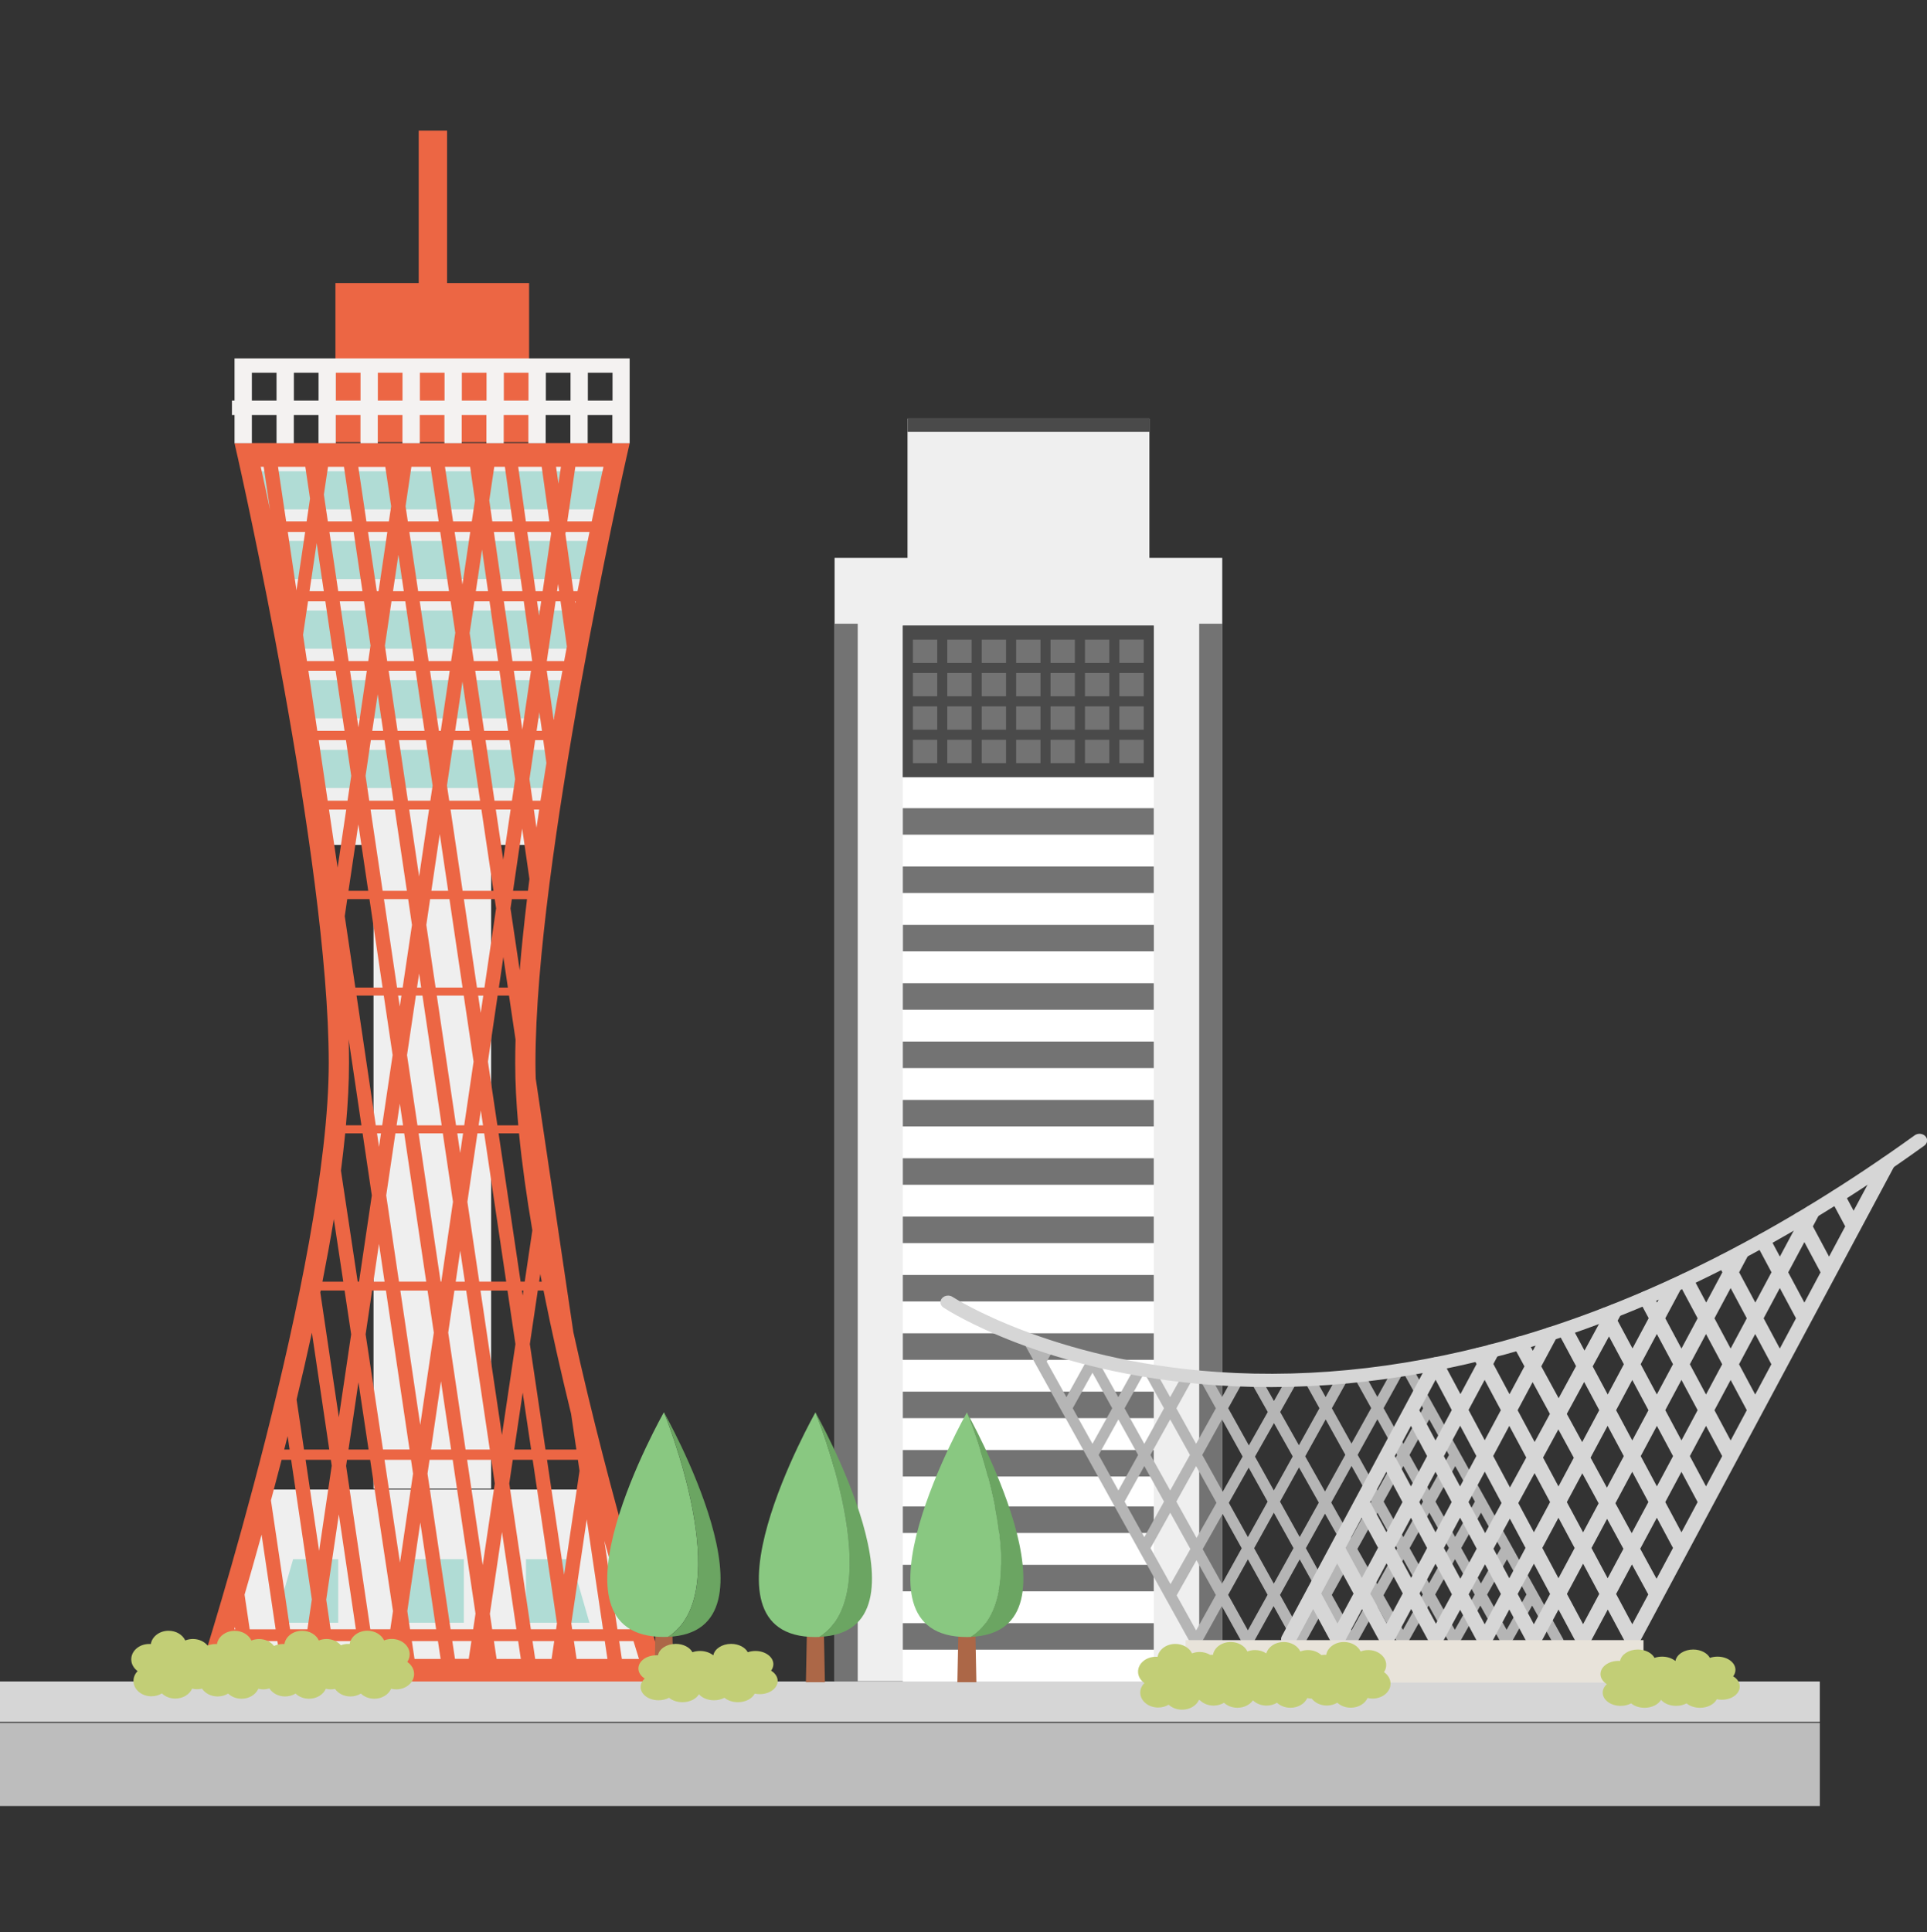 <svg width="400" height="401" viewBox="0 0 400 401" fill="none" xmlns="http://www.w3.org/2000/svg">
<rect x="0" y="0" width="400" height="401" fill="#333333" stroke="none"/>
<g clip-path="url(#clip0_1717_34216)">
<path d="M101.949 175.148H77.539V308.948H101.949V175.148Z" fill="#EFEFEF"/>
<path d="M124.821 309.133H54.571L43.75 346.601H135.642L124.821 309.133Z" fill="#EFEFEF"/>
<path d="M57.031 336.774L60.846 323.586H70.207V336.774H57.031Z" fill="#B0DCD5"/>
<path d="M122.356 336.774L118.553 323.586H109.18V336.774H122.356Z" fill="#B0DCD5"/>
<path d="M96.282 323.586H83.106V336.774H96.282V323.586Z" fill="#B0DCD5"/>
<path d="M51.465 94.289C51.465 94.289 66.466 168.366 66.466 175.348H113.048C113.048 175.348 125.659 97.08 128.05 94.289H51.465Z" fill="#EFEFEF"/>
<path d="M126.849 97.805H52.148C52.549 99.783 53.09 102.491 53.738 105.717H125.13C125.778 102.491 126.366 99.783 126.849 97.805Z" fill="#B0DCD5"/>
<path d="M123.794 112.258H54.98C55.475 114.754 55.993 117.403 56.535 120.171H122.31C122.816 117.403 123.299 114.754 123.782 112.258H123.794Z" fill="#B0DCD5"/>
<path d="M121.224 126.711H57.91C58.416 129.313 58.935 131.963 59.441 134.624H119.835C120.294 131.974 120.765 129.325 121.224 126.711Z" fill="#B0DCD5"/>
<path d="M118.672 141.164H60.656C61.163 143.849 61.669 146.51 62.152 149.077H117.329C117.765 146.51 118.213 143.861 118.672 141.164Z" fill="#B0DCD5"/>
<path d="M116.224 155.625H63.355C63.873 158.475 64.344 161.136 64.756 163.538H114.905C115.294 161.147 115.742 158.486 116.224 155.625Z" fill="#B0DCD5"/>
<path d="M137.607 345.885C137.443 345.355 126.751 311.691 119.015 276.46L111.208 223.861C111.173 222.742 111.149 221.647 111.149 220.576C111.149 178.456 129.824 95.878 130.013 95.042L130.719 91.945H48.671L49.377 95.042C49.566 95.866 68.241 178.456 68.241 220.576C68.241 262.695 42.053 345.049 41.782 345.873L40.723 349.206H138.679L137.619 345.873L137.607 345.885ZM119.639 300.834H113.233L109.983 278.944L111.632 267.829H112.821C114.54 276.448 116.518 285.126 118.544 293.416L119.639 300.822V300.834ZM66.498 268.217C66.522 268.088 66.545 267.958 66.569 267.829H71.526L72.892 276.919L70.337 294.146L66.486 268.217H66.498ZM68.853 304.225L66.239 321.876L63.437 302.965H68.677L68.865 304.225H68.853ZM108.924 265.98H108.064L103.495 235.212H107.734C108.358 241.57 109.312 248.365 110.501 255.335L108.924 265.98ZM112.15 264.402C112.256 264.932 112.362 265.462 112.456 265.992H111.914L112.15 264.402ZM108.653 267.84L108.5 268.877L108.347 267.84H108.653ZM91.461 265.98L86.892 235.212H91.92L94.028 249.424L91.603 265.98H91.461ZM72.374 215.701L75.023 233.54H71.809C72.221 228.948 72.445 224.591 72.445 220.564C72.445 218.986 72.421 217.361 72.374 215.689V215.701ZM74.011 206.622H79.663L81.499 218.962L79.333 233.54H78.002L74.011 206.61V206.622ZM97.796 153.599L99.657 166.175H93.251L92.78 163.031L94.181 153.599H97.784H97.796ZM94.476 151.68L95.995 141.447L97.513 151.68H94.476ZM99.786 210.214L99.256 206.634H100.316L99.786 210.214ZM100.269 233.552H99.35L99.81 230.455L100.269 233.552ZM99.009 204.962L96.289 186.605H102.695L102.977 188.512L100.563 204.95H99.009V204.962ZM94.664 233.552L90.672 206.622H96.265L98.302 220.328L96.36 233.54H94.664V233.552ZM96.124 235.212L95.524 239.298L94.923 235.212H96.124ZM82.995 229.042L83.666 233.552H82.324L82.995 229.042ZM82.653 206.622H83.325L82.983 208.895L82.642 206.622H82.653ZM83.584 204.962H82.418L79.698 186.605H84.726L85.515 191.962L83.584 204.962ZM93.298 186.605L96.018 204.962H90.425L88.494 191.962L89.283 186.605H93.286H93.298ZM89.542 184.874L91.285 173.099L93.027 184.874H89.53H89.542ZM86.999 181.895L84.938 168H89.059L86.999 181.895ZM87.434 204.962H86.563L86.999 202.042L87.434 204.962ZM86.327 206.622H87.693L91.685 233.552H86.657L84.49 218.974L86.327 206.634V206.622ZM104.461 178.397L102.918 168H105.992L104.461 178.397ZM105.415 204.962H103.554L104.484 198.639L105.426 204.962H105.415ZM103.307 206.622H105.662L107.016 215.771C106.969 217.42 106.945 219.021 106.945 220.576C106.945 224.603 107.169 228.959 107.581 233.552H103.248L101.282 220.328L103.295 206.622H103.307ZM105.968 188.524L106.251 186.616H109.395C108.794 191.656 108.276 196.602 107.876 201.359L105.968 188.524ZM102.647 166.175L100.787 153.599H105.756L106.922 161.689L106.262 166.175H102.659H102.647ZM102.435 184.874H96.03L93.522 168H99.927L102.435 184.874ZM91.485 151.68H91.108L89.259 139.198H93.345L91.496 151.68H91.485ZM89.801 163.031L89.33 166.175H84.667L82.806 153.599H88.4L89.801 163.031ZM84.455 184.874H79.427L76.919 168H81.947L84.455 184.874ZM79.086 235.212L78.674 238.026L78.261 235.212H79.097H79.086ZM78.674 258.173L79.828 265.992H77.508L78.662 258.173H78.674ZM80.169 248.094L82.076 235.212H83.902L88.47 265.98H82.818L80.169 248.094ZM95.535 259.551L96.489 265.992H94.593L95.535 259.551ZM97.019 249.424L99.103 235.212H100.504L105.073 265.98H99.48L97.019 249.424ZM109.595 184.874H106.498L108.394 171.957L109.901 182.436C109.795 183.249 109.689 184.073 109.595 184.874ZM106.663 139.198H110.219L108.429 151.421L106.663 139.198ZM106.38 137.197L104.59 124.798H108.723L110.466 137.197H106.38ZM105.473 151.68H100.493L98.644 139.198H103.672L105.473 151.68ZM98.35 137.197L97.49 131.38L98.467 124.798H101.611L103.401 137.197H98.361H98.35ZM95.995 121.312L94.37 110.397H97.608L95.995 121.312ZM94.499 131.38L93.64 137.197H88.965L87.128 124.798H93.534L94.511 131.38H94.499ZM88.117 151.68H82.524L80.675 139.198H86.268L88.117 151.68ZM81.676 166.175H76.648L75.883 161.018L76.978 153.599H79.804L81.664 166.175H81.676ZM77.272 151.68L78.403 144.073L79.533 151.68H77.272ZM78.579 122.702H78.214L76.389 110.397H80.404L78.579 122.702ZM76.907 134.006L76.436 137.197H72.362L70.525 124.798H75.553L76.919 134.006H76.907ZM76.142 139.198L74.399 150.95L72.656 139.198H76.142ZM76.436 184.874H72.339L74.387 171.085L76.436 184.874ZM76.695 186.605L79.415 204.962H73.763L71.561 190.137L72.079 186.605H76.683H76.695ZM70.078 180.069L68.288 168.012H71.868L70.078 180.069ZM71.656 235.212H75.27L77.178 248.094L74.529 265.98H74.246L70.772 242.948C71.114 240.31 71.408 237.732 71.656 235.212ZM74.411 286.916L76.507 300.834H72.339L74.399 286.916H74.411ZM75.895 276.919L77.237 267.829H80.11L85.008 300.822H79.498L75.895 276.907V276.919ZM83.101 267.84H88.753L90.048 276.577L87.234 295.724L83.101 267.84ZM91.544 286.692L93.64 300.834H89.459L91.532 286.692H91.544ZM93.039 276.566L94.323 267.84H96.772L101.67 300.834H96.642L93.039 276.566ZM101.976 302.965L102.706 307.887L100.198 324.82L96.96 302.965H101.988H101.976ZM99.751 267.84H105.344L106.992 278.956L104.19 297.82L99.739 267.84H99.751ZM108.5 289.024L110.254 300.834H106.745L108.5 289.024ZM111.361 171.792L110.819 168H111.926C111.738 169.26 111.549 170.532 111.361 171.792ZM112.197 166.175H110.548L109.901 161.689L111.09 153.599H112.762L113.422 158.345C112.998 160.935 112.586 163.549 112.185 166.163L112.197 166.175ZM111.95 147.771L112.503 151.68H111.385L111.961 147.771H111.95ZM111.479 124.798H112.338L111.903 127.788L111.479 124.798ZM114.929 149.419L113.492 139.198H116.742C116.13 142.519 115.529 145.946 114.929 149.419ZM119.392 125.174L119.344 124.798H119.474C119.45 124.915 119.427 125.045 119.403 125.174H119.392ZM119.427 96.879H125.267C124.714 99.387 123.866 103.285 122.83 108.207H117.767L119.427 96.879ZM117.437 110.397H122.371C121.605 114.059 120.769 118.192 119.874 122.702H119.038L117.366 110.809L117.425 110.397H117.437ZM116.436 96.879L115.918 100.4L115.423 96.879H116.436ZM116.059 122.702H115.624L115.847 121.194L116.059 122.702ZM116.354 124.798L117.672 134.182C117.484 135.171 117.296 136.184 117.107 137.197H113.504L115.329 124.798H116.365H116.354ZM114.387 110.797L112.644 122.702H111.184L109.453 110.397H114.328L114.387 110.797ZM112.444 96.879L114.034 108.207H109.159L107.569 96.879H112.444ZM108.429 122.702H104.284L102.518 110.397H106.71L108.441 122.702H108.429ZM102.6 96.879H104.802L106.392 108.207H102.188L101.564 103.838L102.6 96.867V96.879ZM100.057 114.059L101.305 122.702H98.773L100.057 114.059ZM97.584 96.879L98.585 103.838L97.937 108.207H94.052L92.368 96.879H97.584ZM93.204 122.702H86.798L84.973 110.397H91.379L93.204 122.702ZM85.409 96.879H89.377L91.061 108.207H84.655L84.184 105.063L85.397 96.867L85.409 96.879ZM82.701 115.142L83.819 122.702H81.582L82.701 115.142ZM84.125 124.798L85.962 137.197H80.369L79.898 134.006L81.264 124.798H84.125ZM79.981 96.879L81.193 105.074L80.722 108.218H76.059L74.376 96.891H79.969L79.981 96.879ZM75.235 122.702H70.207L68.382 110.397H73.41L75.235 122.702ZM68.076 96.879H71.397L73.08 108.207H68.052L67.228 102.637L68.088 96.879H68.076ZM67.216 122.702H64.249L65.733 112.705L67.216 122.702ZM54.134 96.879H54.735L56.054 105.804C55.253 102.013 54.582 98.963 54.123 96.879H54.134ZM57.726 96.879H63.378L64.355 103.473L63.649 108.207H59.398L57.714 96.879H57.726ZM59.739 110.397H63.343L61.541 122.525L59.739 110.397ZM62.907 131.757L63.943 124.798H67.534L69.371 137.197H63.719L62.907 131.768V131.757ZM64.014 139.198H69.666L71.514 151.68H65.862L64.014 139.198ZM68.017 166.175L66.157 153.599H71.809L72.904 161.018L72.138 166.175H68.017ZM69.289 252.969L71.255 265.992H66.934C67.793 261.611 68.594 257.255 69.301 252.969H69.289ZM64.744 276.577L68.347 300.834H63.107L61.564 290.46C62.66 285.903 63.731 281.252 64.744 276.577ZM59.704 298.055L60.116 300.834H58.998C59.233 299.916 59.468 298.985 59.704 298.055ZM48.777 337.666L48.847 338.137H48.636C48.683 337.984 48.73 337.831 48.777 337.666ZM46.763 344.284C47.081 343.259 47.458 342.011 47.894 340.586H49.201L49.754 344.284H46.763ZM50.767 330.943C51.85 327.245 53.039 323.053 54.299 318.497L57.219 338.149H51.838L50.767 330.954V330.943ZM52.757 344.284L52.203 340.586H57.584L58.138 344.284H52.757ZM62.907 344.284H61.129L60.575 340.586H63.448L62.895 344.284H62.907ZM63.813 338.137H60.21L56.242 311.384C56.972 308.664 57.714 305.85 58.456 302.965H60.434L64.732 331.944L63.813 338.137ZM65.898 344.284L66.239 342.023L66.581 344.284H65.909H65.898ZM67.723 331.944L70.337 314.293L73.869 338.137H68.629L67.711 331.944H67.723ZM69.56 344.284L69.006 340.586H74.246L74.799 344.284H69.56ZM80.098 344.284H77.779L77.225 340.586H80.64L80.098 344.284ZM81.005 338.137H76.872L71.844 304.225L72.032 302.965H76.837L81.57 334.357L81.017 338.125L81.005 338.137ZM79.816 302.965H85.315L85.739 305.838L83.03 324.313L79.816 302.965ZM84.549 334.357L87.246 315.965L90.531 338.137H85.115L84.549 334.357ZM86.045 344.284L85.491 340.586H90.908L91.461 344.284H86.056H86.045ZM88.741 305.838L89.165 302.965H93.969L98.703 334.887L98.22 338.137H93.534L88.741 305.838ZM93.887 340.575H97.855L97.302 344.272H94.44L93.887 340.575ZM101.694 334.887L104.202 317.955L107.193 338.137H102.165L101.682 334.887H101.694ZM103.083 344.284L102.53 340.586H107.558L108.111 344.284H103.083ZM114.505 344.284H111.09L110.537 340.586H115.047L114.493 344.284H114.505ZM115.423 338.137H110.195L105.709 307.887L106.439 302.965H110.572L115.612 336.901L115.435 338.125L115.423 338.137ZM113.551 302.965H119.957L120.298 305.25L117.095 326.833L113.551 302.965ZM118.591 336.913L121.794 315.329L125.173 338.137H118.767L118.591 336.913ZM119.686 344.284L119.132 340.586H125.538L126.091 344.284H119.686ZM125.444 319.768C127.481 327.081 129.33 333.38 130.754 338.137H128.164L125.444 319.768ZM129.082 344.284L128.529 340.586H131.496C131.932 342.023 132.32 343.259 132.638 344.284H129.082Z" fill="#EC6644"/>
<path d="M109.829 58.742H69.629V91.759H109.829V58.742Z" fill="#EC6644"/>
<path d="M92.802 27.102H86.914V60.107H92.802V27.102Z" fill="#EC6644"/>
<path d="M48.686 74.367V83.14H48.145V86.13H48.686V91.971H52.278V86.13H57.4V91.971H60.991V86.13H66.113V91.971H69.705V86.13H74.827V91.971H78.418V86.13H83.54V91.971H87.132V86.13H92.254V91.971H95.845V86.13H100.967V91.971H104.559V86.13H109.681V91.971H113.272V86.13H118.394V91.971H121.986V86.13H127.108V91.971H130.699V74.379H48.686V74.367ZM52.278 83.14V77.358H57.4V83.14H52.278ZM61.003 83.14V77.358H66.125V83.14H61.003ZM69.716 83.14V77.358H74.838V83.14H69.716ZM78.43 83.14V77.358H83.552V83.14H78.43ZM87.155 83.14V77.358H92.277V83.14H87.155ZM95.869 83.14V77.358H100.991V83.14H95.869ZM104.582 83.14V77.358H109.704V83.14H104.582ZM113.307 83.14V77.358H118.43V83.14H113.307ZM127.143 83.14H122.021V77.358H127.143V83.14Z" fill="#F4F2F1"/>
<path d="M253.713 115.773H173.242V348.919H253.713V115.773Z" fill="#EFEFEF"/>
<path d="M239.495 129.836H187.402V161.287H239.495V129.836Z" fill="#737373"/>
<path d="M239.495 161.477H187.402V349.229H239.495V161.477Z" fill="white"/>
<path d="M239.495 167.727H187.402V173.225H239.495V167.727Z" fill="#737373"/>
<path d="M239.495 179.836H187.402V185.335H239.495V179.836Z" fill="#737373"/>
<path d="M239.513 191.949H187.42V197.448H239.513V191.949Z" fill="#737373"/>
<path d="M239.495 204.055H187.402V209.554H239.495V204.055Z" fill="#737373"/>
<path d="M239.495 216.164H187.402V221.663H239.495V216.164Z" fill="#737373"/>
<path d="M239.495 228.273H187.402V233.772H239.495V228.273Z" fill="#737373"/>
<path d="M239.495 240.383H187.402V245.882H239.495V240.383Z" fill="#737373"/>
<path d="M239.495 252.492H187.402V257.991H239.495V252.492Z" fill="#737373"/>
<path d="M239.495 264.602H187.402V270.1H239.495V264.602Z" fill="#737373"/>
<path d="M239.495 276.711H187.402V282.21H239.495V276.711Z" fill="#737373"/>
<path d="M239.495 288.82H187.402V294.319H239.495V288.82Z" fill="#737373"/>
<path d="M239.495 300.93H187.402V306.429H239.495V300.93Z" fill="#737373"/>
<path d="M239.495 312.648H187.402V318.147H239.495V312.648Z" fill="#737373"/>
<path d="M239.495 324.758H187.402V330.257H239.495V324.758Z" fill="#737373"/>
<path d="M239.495 336.867H187.402V342.366H239.495V336.867Z" fill="#737373"/>
<path d="M253.742 129.445H248.926V348.967H253.742V129.445Z" fill="#737373"/>
<path d="M178.042 129.449H173.226V348.971H178.042V129.449Z" fill="#737373"/>
<path d="M238.588 86.867H188.379V116.093H238.588V86.867Z" fill="#EFEFEF"/>
<path d="M187.402 129.836V161.287H239.495V129.836H187.402ZM225.212 144.508V139.668H230.263V144.508H225.212ZM230.263 146.604V151.443H225.212V146.604H230.263ZM201.685 146.604V151.443H196.634V146.604H201.685ZM196.634 144.508V139.668H201.685V144.508H196.634ZM208.833 146.604V151.443H203.781V146.604H208.833ZM203.781 144.508V139.668H208.833V144.508H203.781ZM208.833 153.539V158.379H203.781V153.539H208.833ZM215.98 146.604V151.443H210.929V146.604H215.98ZM210.929 144.508V139.668H215.98V144.508H210.929ZM215.98 153.539V158.379H210.929V153.539H215.98ZM223.116 146.604V151.443H218.064V146.604H223.116ZM218.064 144.508V139.668H223.116V144.508H218.064ZM223.116 153.539V158.379H218.064V153.539H223.116ZM223.116 137.584H218.064V132.744H223.116V137.584ZM215.98 137.584H210.929V132.744H215.98V137.584ZM208.833 137.584H203.781V132.744H208.833V137.584ZM201.685 137.584H196.634V132.744H201.685V137.584ZM189.498 137.584V132.744H194.55V137.584H189.498ZM194.55 139.668V144.508H189.498V139.668H194.55ZM189.498 146.604H194.55V151.443H189.498V146.604ZM196.634 153.539H201.685V158.379H196.634V153.539ZM225.212 158.379V153.539H230.263V158.379H225.212ZM230.263 137.584H225.212V132.744H230.263V137.584ZM189.498 153.539H194.55V158.379H189.498V153.539ZM232.359 158.379V153.539H237.411V158.379H232.359ZM237.411 151.443H232.359V146.604H237.411V144.508H232.359V139.668H237.411V137.572H232.359V132.733H237.411V151.431V151.443Z" fill="#4A4A4A"/>
<path d="M238.588 86.867H188.379V89.623H238.588V86.867Z" fill="#4A4A4A"/>
<path d="M377.748 348.969H-0.006V357.353H377.748V348.969Z" fill="#D6D6D6"/>
<path d="M377.754 357.57H0V374.821H377.754V357.57Z" fill="#BDBDBD"/>
<path d="M135.84 349.123H139.784L138.996 309.523H136.629L135.84 349.123Z" fill="#AC6747"/>
<path d="M137.809 293.098C137.809 293.098 153.234 330.601 138.645 339.703C138.374 339.715 138.091 339.727 137.809 339.727C111.362 339.727 137.809 293.098 137.809 293.098Z" fill="#89C881"/>
<path d="M137.812 293.098C137.812 293.098 163.693 338.726 138.648 339.703C153.237 330.601 137.812 293.098 137.812 293.098Z" fill="#6BA562"/>
<path d="M167.285 349.123H171.23L170.441 309.523H168.074L167.285 349.123Z" fill="#AC6747"/>
<path d="M169.274 293.117C169.274 293.117 184.699 330.621 170.11 339.723C169.839 339.734 169.556 339.746 169.274 339.746C142.827 339.746 169.274 293.117 169.274 293.117Z" fill="#89C881"/>
<path d="M169.247 293.098C169.247 293.098 195.129 338.726 170.083 339.703C184.672 330.601 169.247 293.098 169.247 293.098Z" fill="#6BA562"/>
<path d="M198.73 349.123H202.675L201.886 309.523H199.519L198.73 349.123Z" fill="#AC6747"/>
<path d="M200.719 293.117C200.719 293.117 216.144 330.621 201.555 339.723C201.284 339.734 201.002 339.746 200.719 339.746C174.272 339.746 200.719 293.117 200.719 293.117Z" fill="#89C881"/>
<path d="M200.675 293.098C200.675 293.098 226.556 338.726 201.511 339.703C216.1 330.601 200.675 293.098 200.675 293.098Z" fill="#6BA562"/>
<path d="M289.473 283.48L285.905 289.909L282.844 284.41C281.207 284.61 279.57 284.775 277.957 284.917L275.167 289.945L272.588 285.317C271.752 285.364 270.916 285.411 270.092 285.446L273.883 292.264L269.621 299.941L265.735 293.041L270.021 285.446C269.138 285.482 268.255 285.517 267.383 285.541L264.44 290.757L261.543 285.611C260.672 285.611 259.8 285.611 258.952 285.588L263.156 293.041L259.235 299.977L254.949 292.264L258.658 285.588C257.81 285.576 256.962 285.541 256.126 285.517L253.665 289.956L251.063 285.282C250.156 285.223 249.273 285.164 248.39 285.093L252.382 292.276L248.284 299.647L244.187 292.276L248.178 285.081C247.354 285.011 246.53 284.952 245.717 284.869L242.891 289.956L239.7 284.222C238.311 284.045 236.957 283.857 235.626 283.668L232.129 289.956L228.031 282.585L228.137 282.397C227.066 282.197 226.018 281.985 225.005 281.773L225.453 282.585L221.367 289.956L217.269 282.585L218.541 280.289C217.763 280.089 217.01 279.9 216.292 279.712L215.974 280.277L215.55 279.524C214.455 279.229 213.43 278.935 212.5 278.664L247.095 340.954C247.307 341.331 247.766 341.543 248.237 341.507C248.708 341.531 249.167 341.331 249.379 340.954L253.618 333.324L257.857 340.954C258.069 341.331 258.529 341.543 259 341.507C259.471 341.531 259.93 341.331 260.142 340.954L264.369 333.324L268.608 340.954C268.82 341.331 269.279 341.543 269.75 341.507C270.221 341.531 270.68 341.331 270.892 340.954L275.131 333.324L279.37 340.954C279.582 341.331 280.041 341.543 280.512 341.507C280.983 341.531 281.443 341.331 281.655 340.954L285.858 333.383L290.133 340.954C290.133 340.954 290.156 340.977 290.156 340.989C290.18 341.025 290.192 341.048 290.215 341.083C290.239 341.107 290.25 341.13 290.274 341.154C290.298 341.178 290.321 341.201 290.356 341.225C290.38 341.248 290.415 341.272 290.439 341.284C290.462 341.307 290.498 341.319 290.521 341.342C290.557 341.366 290.592 341.378 290.627 341.401C290.639 341.401 290.651 341.413 290.674 341.425C290.686 341.425 290.71 341.425 290.721 341.437C290.757 341.448 290.792 341.46 290.839 341.472C290.874 341.472 290.91 341.484 290.945 341.495C290.98 341.495 291.016 341.496 291.051 341.507C291.086 341.507 291.122 341.507 291.169 341.507C291.204 341.507 291.24 341.507 291.275 341.507C291.31 341.507 291.345 341.507 291.393 341.495C291.428 341.495 291.463 341.484 291.499 341.472C291.534 341.472 291.581 341.448 291.616 341.437C291.628 341.437 291.652 341.437 291.663 341.425C291.675 341.425 291.687 341.413 291.711 341.401C291.746 341.39 291.781 341.366 291.816 341.342C291.852 341.331 291.875 341.307 291.899 341.284C291.934 341.26 291.958 341.236 291.981 341.213C292.005 341.189 292.028 341.166 292.064 341.142C292.087 341.119 292.111 341.095 292.123 341.072C292.146 341.048 292.17 341.013 292.182 340.977C292.182 340.966 292.205 340.954 292.205 340.942L296.55 333.194L300.848 340.93C300.848 340.93 300.871 340.954 300.871 340.966C300.895 341.001 300.907 341.025 300.93 341.06C300.954 341.083 300.977 341.107 301.001 341.13C301.025 341.154 301.048 341.178 301.072 341.201C301.095 341.225 301.131 341.248 301.154 341.272C301.178 341.295 301.213 341.307 301.236 341.331C301.272 341.354 301.307 341.366 301.342 341.39C301.354 341.39 301.378 341.401 301.39 341.413C301.401 341.413 301.425 341.413 301.437 341.425C301.472 341.437 301.507 341.448 301.554 341.46C301.59 341.46 301.625 341.472 301.66 341.484C301.696 341.484 301.731 341.484 301.778 341.495C301.813 341.495 301.849 341.495 301.884 341.495C301.919 341.495 301.955 341.495 302.002 341.495C302.037 341.495 302.073 341.496 302.12 341.484C302.155 341.484 302.19 341.472 302.226 341.46C302.261 341.46 302.308 341.437 302.343 341.425C302.355 341.425 302.379 341.425 302.39 341.413C302.402 341.413 302.426 341.401 302.438 341.39C302.473 341.378 302.508 341.354 302.544 341.342C302.579 341.331 302.602 341.307 302.626 341.284C302.661 341.26 302.685 341.236 302.708 341.213C302.732 341.189 302.767 341.166 302.791 341.142C302.814 341.119 302.838 341.095 302.85 341.072C302.873 341.048 302.897 341.013 302.909 340.977C302.909 340.966 302.932 340.954 302.932 340.942L307.289 333.218L311.575 340.942C311.575 340.942 311.598 340.966 311.598 340.977C311.622 341.013 311.634 341.036 311.657 341.072C311.681 341.095 311.704 341.119 311.728 341.142C311.752 341.166 311.775 341.189 311.799 341.213C311.822 341.236 311.858 341.26 311.881 341.284C311.905 341.307 311.94 341.319 311.964 341.342C311.999 341.366 312.034 341.378 312.07 341.401C312.081 341.401 312.105 341.425 312.117 341.425C312.128 341.425 312.152 341.425 312.164 341.437C312.199 341.448 312.234 341.46 312.281 341.472C312.317 341.472 312.352 341.484 312.387 341.495C312.423 341.495 312.458 341.496 312.505 341.507C312.541 341.507 312.576 341.507 312.623 341.507C312.67 341.507 312.694 341.507 312.741 341.507C312.776 341.507 312.811 341.507 312.858 341.495C312.894 341.495 312.929 341.484 312.964 341.472C313.011 341.472 313.047 341.448 313.082 341.437C313.094 341.437 313.117 341.437 313.129 341.425C313.141 341.425 313.165 341.413 313.176 341.401C313.212 341.39 313.247 341.366 313.282 341.354C313.318 341.331 313.341 341.319 313.377 341.295C313.412 341.272 313.435 341.248 313.459 341.225C313.483 341.201 313.518 341.178 313.541 341.154C313.565 341.13 313.588 341.107 313.6 341.083C313.624 341.048 313.647 341.025 313.671 340.989C313.671 340.977 313.694 340.966 313.694 340.954L318.039 333.218L322.337 340.954C322.608 341.448 323.303 341.66 323.892 341.425C324.48 341.201 324.728 340.612 324.457 340.13L292.688 282.927M306.158 311.634L302.049 318.97L297.975 311.646L302.073 304.275L306.158 311.634ZM300.777 301.955L296.68 309.326L292.582 301.955L296.68 294.584L300.777 301.955ZM295.396 311.634L291.298 319.005L287.212 311.634L291.298 304.263L295.396 311.634ZM291.287 284.858L295.408 292.276L291.31 299.647L287.201 292.241L291.287 284.869V284.858ZM285.905 294.549L290.015 301.955L285.929 309.326L281.82 301.931L285.905 294.56V294.549ZM284.646 311.634L280.465 319.17L276.332 311.834L280.548 304.239L284.657 311.634H284.646ZM280.548 284.905L284.622 292.229L280.536 299.6L276.462 292.264L280.56 284.893L280.548 284.905ZM275.178 294.584L279.253 301.92L275.037 309.538L270.928 302.249L275.178 294.584ZM269.644 304.557L273.754 311.846L269.785 318.993L265.7 311.646L269.632 304.557H269.644ZM264.44 295.337L268.337 302.261L264.416 309.326L260.507 302.296L264.44 295.349V295.337ZM263.133 311.634L259.035 319.005L255.078 311.893L259.2 304.593L263.121 311.646L263.133 311.634ZM253.665 294.584L257.94 302.285L253.807 309.585L249.568 301.955L253.654 294.584H253.665ZM252.511 311.881L248.378 319.182L244.187 311.634L248.284 304.263L252.511 311.881ZM247.001 301.955L242.903 309.326L238.805 301.955L242.903 294.584L247.001 301.955ZM237.534 284.905L241.62 292.276L237.534 299.647L233.436 292.276L237.534 284.905ZM230.869 292.264L226.771 299.635L222.674 292.264L226.771 284.893M228.055 301.955L232.152 294.584L236.25 301.955L232.152 309.326L228.055 301.955ZM233.436 311.634L237.534 304.263L241.62 311.634L237.534 319.005L233.436 311.634ZM238.817 321.313L242.915 313.942L247.095 321.478L242.974 328.778L238.829 321.313H238.817ZM248.284 338.375L244.245 331.098L248.367 323.798L252.382 331.016L248.284 338.387V338.375ZM249.662 321.49L253.783 314.189L257.751 321.325L253.654 328.696L249.65 321.502L249.662 321.49ZM259.035 338.363L254.937 330.992L259.035 323.621L263.121 330.98L259.035 338.352V338.363ZM264.416 328.673L260.33 321.313L264.416 313.942L268.502 321.29L264.416 328.661V328.673ZM269.797 338.375L265.7 331.004L269.785 323.633L273.883 331.016L269.785 338.387L269.797 338.375ZM271.069 321.301L275.037 314.142L279.17 321.478L275.167 328.696L271.069 321.313V321.301ZM280.548 338.375L276.45 331.004L280.465 323.774L284.587 331.086L280.536 338.375H280.548ZM285.882 328.778L281.761 321.466L285.929 313.954L290.015 321.325L285.87 328.778H285.882ZM291.216 338.246L287.177 331.075L291.31 323.633L295.349 330.898L291.228 338.246H291.216ZM292.594 321.313L296.691 313.942L300.754 321.254L296.644 328.578L292.605 321.301L292.594 321.313ZM301.99 338.234L297.916 330.91L302.025 323.586L306.111 330.933L301.99 338.246V338.234ZM303.321 321.266L307.43 313.942L311.528 321.313L307.407 328.625L303.321 321.266ZM312.741 338.234L308.69 330.933L312.811 323.621L316.862 330.91L312.741 338.234Z" fill="#B5B5B5"/>
<path d="M392.481 240.12C391.692 239.802 390.75 240.096 390.385 240.791L384.768 251.271L382.837 247.656C382.472 246.973 381.53 246.667 380.741 246.997C379.952 247.315 379.611 248.139 379.976 248.822L383.025 254.521L379.67 260.797L376.314 254.521L377.632 252.048C377.998 251.365 377.656 250.541 376.867 250.223C376.078 249.905 375.136 250.199 374.771 250.882L374.335 251.683C373.935 251.542 373.476 251.53 373.052 251.695C372.263 252.013 371.922 252.837 372.287 253.52L372.817 254.509L369.461 260.785L367.353 256.84C366.988 256.158 366.046 255.851 365.257 256.181C364.468 256.499 364.127 257.323 364.492 258.006L367.718 264.047L364.362 270.323L361.006 264.047L362.961 260.397C363.326 259.702 362.984 258.889 362.195 258.571C361.406 258.253 360.464 258.548 360.099 259.243L359.24 260.832C358.804 260.326 358.004 260.149 357.321 260.42C356.532 260.738 356.19 261.562 356.555 262.245L357.521 264.047L354.165 270.323L351.351 265.059C350.986 264.365 350.044 264.07 349.255 264.388C348.737 264.6 348.419 265.024 348.36 265.483C348.336 265.483 348.324 265.46 348.313 265.46C347.524 265.142 346.582 265.436 346.217 266.131L343.968 270.323L343.132 268.769C342.767 268.086 341.825 267.779 341.036 268.097C340.247 268.415 339.905 269.24 340.27 269.923L342.225 273.573L338.869 279.849L335.784 274.091L336.573 272.631C336.95 271.948 336.608 271.124 335.819 270.794C335.042 270.476 334.112 270.759 333.735 271.43C333.394 271.347 333.005 271.359 332.664 271.5C331.875 271.818 331.533 272.643 331.898 273.326L332.299 274.067L328.907 280.296L326.741 276.257C326.376 275.575 325.434 275.268 324.645 275.598C323.856 275.916 323.515 276.74 323.88 277.423L327.153 283.523L323.538 290.176L319.935 283.57L323.232 277.411C323.597 276.717 323.255 275.904 322.467 275.586C321.678 275.268 320.736 275.563 320.371 276.246L318.18 280.332L316.991 278.153C316.614 277.47 315.672 277.176 314.883 277.494C314.095 277.824 313.753 278.636 314.13 279.331L316.438 283.57L313.341 289.351L309.985 283.075L311.127 280.944C311.492 280.261 311.151 279.437 310.362 279.119C309.573 278.801 308.631 279.095 308.266 279.79L308.172 279.978C307.712 279.637 307.065 279.543 306.476 279.778C305.687 280.096 305.346 280.92 305.711 281.603L306.5 283.087L303.156 289.328L299.482 282.463C299.482 282.463 299.458 282.428 299.446 282.404C299.423 282.357 299.388 282.322 299.364 282.275C299.34 282.239 299.305 282.204 299.27 282.169C299.234 282.133 299.199 282.098 299.164 282.074C299.128 282.039 299.093 282.015 299.046 281.98C299.011 281.957 298.975 281.933 298.928 281.909C298.881 281.886 298.834 281.862 298.787 281.839C298.763 281.839 298.74 281.815 298.716 281.804C298.693 281.804 298.669 281.804 298.657 281.78C298.61 281.756 298.552 281.745 298.504 281.733C298.457 281.721 298.41 281.709 298.363 281.698C298.316 281.698 298.257 281.686 298.21 281.674C298.163 281.674 298.116 281.674 298.057 281.674C297.998 281.674 297.951 281.674 297.904 281.674C297.857 281.674 297.81 281.674 297.751 281.698C297.704 281.698 297.657 281.721 297.609 281.733C297.562 281.745 297.504 281.756 297.456 281.78C297.433 281.78 297.409 281.78 297.398 281.804C297.374 281.804 297.35 281.827 297.327 281.839C297.28 281.862 297.233 281.886 297.186 281.909C297.138 281.933 297.103 281.957 297.068 281.992C297.033 282.015 296.985 282.051 296.95 282.086C296.915 282.121 296.879 282.157 296.844 282.192C296.809 282.227 296.785 282.263 296.762 282.298C296.726 282.345 296.703 282.38 296.679 282.428C296.667 282.451 296.656 282.463 296.644 282.486L266.064 339.595C265.699 340.29 266.041 341.102 266.83 341.42C267.619 341.738 268.561 341.444 268.926 340.749L272.576 333.931L276.273 340.761C276.273 340.761 276.297 340.796 276.308 340.82C276.332 340.867 276.367 340.902 276.391 340.949C276.414 340.985 276.45 341.02 276.473 341.055C276.509 341.091 276.544 341.126 276.579 341.161C276.615 341.197 276.65 341.22 276.697 341.256C276.732 341.279 276.78 341.303 276.815 341.326C276.862 341.35 276.909 341.385 276.956 341.397C276.98 341.397 276.991 341.42 277.015 341.432C277.039 341.432 277.062 341.432 277.074 341.456C277.121 341.479 277.18 341.491 277.239 341.503C277.286 341.515 277.333 341.526 277.38 341.538C277.427 341.538 277.486 341.55 277.533 341.562C277.58 341.562 277.639 341.562 277.686 341.562C277.733 341.562 277.792 341.562 277.839 341.562C277.886 341.562 277.945 341.562 277.992 341.538C278.039 341.538 278.087 341.515 278.134 341.503C278.192 341.491 278.24 341.479 278.287 341.456C278.31 341.456 278.334 341.456 278.346 341.432C278.369 341.432 278.393 341.409 278.404 341.397C278.452 341.373 278.499 341.35 278.546 341.314C278.581 341.291 278.628 341.267 278.663 341.244C278.711 341.208 278.746 341.185 278.781 341.15C278.817 341.114 278.852 341.091 278.887 341.055C278.923 341.02 278.946 340.985 278.97 340.949C279.005 340.902 279.029 340.867 279.052 340.82C279.052 340.796 279.076 340.785 279.087 340.761L282.726 333.955L286.435 340.761C286.435 340.761 286.459 340.796 286.47 340.82C286.494 340.867 286.529 340.902 286.565 340.949C286.588 340.985 286.623 341.02 286.647 341.055C286.682 341.091 286.718 341.126 286.753 341.15C286.788 341.185 286.824 341.208 286.871 341.244C286.906 341.267 286.953 341.291 286.988 341.314C287.036 341.35 287.083 341.373 287.13 341.397C287.153 341.397 287.165 341.42 287.189 341.432C287.212 341.432 287.236 341.432 287.247 341.456C287.295 341.479 287.353 341.491 287.412 341.503C287.459 341.515 287.507 341.526 287.554 341.526C287.601 341.526 287.66 341.538 287.707 341.55C287.754 341.55 287.801 341.55 287.86 341.55C287.919 341.55 287.966 341.55 288.013 341.55C288.06 341.55 288.119 341.55 288.166 341.526C288.213 341.526 288.26 341.503 288.307 341.491C288.366 341.479 288.413 341.468 288.46 341.444C288.484 341.444 288.507 341.444 288.531 341.42C288.555 341.42 288.566 341.397 288.59 341.385C288.637 341.362 288.684 341.338 288.731 341.303C288.766 341.279 288.814 341.256 288.849 341.232C288.884 341.197 288.931 341.173 288.967 341.138C289.002 341.103 289.037 341.079 289.073 341.044C289.108 341.008 289.131 340.973 289.155 340.938C289.19 340.891 289.214 340.855 289.237 340.808C289.249 340.785 289.261 340.773 289.273 340.749L292.923 333.931L296.62 340.761C296.62 340.761 296.644 340.796 296.656 340.82C296.679 340.867 296.715 340.902 296.738 340.938C296.762 340.973 296.797 341.008 296.832 341.044C296.868 341.079 296.903 341.114 296.938 341.138C296.974 341.173 297.021 341.208 297.056 341.232C297.091 341.256 297.127 341.279 297.174 341.303C297.221 341.326 297.268 341.362 297.327 341.385C297.35 341.385 297.362 341.409 297.386 341.42C297.409 341.42 297.433 341.432 297.456 341.444C297.504 341.468 297.562 341.479 297.609 341.491C297.657 341.503 297.704 341.515 297.751 341.526C297.798 341.526 297.857 341.538 297.904 341.55C297.951 341.55 298.01 341.55 298.057 341.55C298.104 341.55 298.163 341.55 298.21 341.55C298.257 341.55 298.316 341.55 298.363 341.526C298.41 341.526 298.457 341.515 298.504 341.491C298.563 341.479 298.61 341.468 298.657 341.444C298.681 341.444 298.705 341.444 298.728 341.42C298.752 341.42 298.763 341.397 298.787 341.385C298.834 341.362 298.881 341.338 298.928 341.314C298.975 341.291 299.011 341.267 299.046 341.244C299.081 341.22 299.117 341.185 299.164 341.15C299.199 341.114 299.234 341.091 299.27 341.044C299.305 341.008 299.329 340.985 299.352 340.938C299.388 340.902 299.411 340.855 299.435 340.808C299.435 340.785 299.458 340.773 299.47 340.761L303.097 334.096L306.664 340.749C306.947 341.279 307.559 341.574 308.183 341.538C308.808 341.562 309.42 341.267 309.702 340.749L313.294 334.037L316.885 340.749C317.168 341.279 317.78 341.574 318.404 341.538C319.028 341.562 319.641 341.267 319.923 340.749L323.515 334.037L327.106 340.749C327.389 341.279 328.001 341.574 328.625 341.538C329.249 341.562 329.861 341.267 330.144 340.749L333.735 334.037L337.327 340.749C337.609 341.279 338.222 341.574 338.846 341.538C339.47 341.562 340.082 341.267 340.365 340.749L393.27 241.933C393.635 241.239 393.293 240.426 392.504 240.108L392.481 240.12ZM374.547 257.783L377.903 264.059L374.547 270.335L371.192 264.059L374.547 257.783ZM369.449 267.32L372.805 273.596L369.449 279.872L366.093 273.596L369.449 267.32ZM364.338 289.41L360.983 283.134L364.338 276.858L367.694 283.134L364.338 289.41ZM359.24 298.948L355.884 292.672L359.24 286.396L362.596 292.672L359.24 298.948ZM354.13 308.474L350.774 302.198L354.13 295.922L357.485 302.198L354.13 308.474ZM349.031 318.012L345.675 311.736L349.031 305.46L352.387 311.736L349.031 318.012ZM343.862 327.655L340.471 321.426L343.921 314.986L347.276 321.262L343.862 327.644V327.655ZM282.667 314.974L286.046 321.214L282.691 327.479L279.299 321.25L282.667 314.962V314.974ZM284.41 311.736L287.766 305.46L291.121 311.736L287.777 317.976L284.398 311.736H284.41ZM292.876 295.922L296.232 302.198L292.876 308.474L289.52 302.198L292.876 295.922ZM292.876 314.997L296.232 321.273L292.923 327.467L289.544 321.226L292.876 314.997ZM294.619 311.736L297.975 305.46L301.33 311.736L297.975 318.012L294.619 311.736ZM299.717 302.198L303.097 295.886L306.453 302.174L303.073 308.486L299.717 302.21V302.198ZM303.085 314.997L306.523 321.415L303.132 327.644L299.717 321.273L303.073 314.997H303.085ZM304.828 311.736L308.207 305.424L311.681 311.924L308.278 318.177L304.828 311.736ZM309.95 302.174L313.294 295.922L316.815 302.492L313.435 308.698L309.95 302.174ZM313.412 315.174L316.661 321.25L313.294 327.549L310.009 321.426L313.412 315.174ZM315.166 311.936L318.545 305.73L321.76 311.736L318.404 318L315.166 311.948V311.936ZM320.3 302.504L323.479 296.652L326.682 302.539L323.503 308.486L320.3 302.504ZM323.503 314.997L326.859 321.273L323.503 327.538L320.147 321.25L323.503 314.986V314.997ZM325.245 311.736L328.448 305.766L331.839 311.995L328.613 318.023L325.245 311.747V311.736ZM352.387 292.66L349.031 298.936L345.675 292.66L349.031 286.384L352.387 292.66ZM350.774 283.134L354.13 276.858L357.485 283.134L354.13 289.41L350.774 283.134ZM347.288 302.198L343.932 308.474L340.577 302.198L343.932 295.922L347.288 302.198ZM338.822 298.948L335.466 292.672L338.822 286.396L342.178 292.672L338.822 298.948ZM337.068 302.198L333.559 308.745L330.167 302.516L333.7 295.91L337.056 302.186L337.068 302.198ZM333.594 315.209L336.985 321.438L333.712 327.549L330.356 321.273L333.594 315.221V315.209ZM335.325 311.971L338.81 305.448L342.166 311.724L338.704 318.188L335.313 311.971H335.325ZM359.24 267.32L362.596 273.596L359.24 279.872L355.884 273.596L359.24 267.32ZM349.031 267.32L352.387 273.596L349.031 279.872L345.675 273.596L349.031 267.32ZM343.921 276.846L347.276 283.122L343.921 289.398L340.565 283.122L343.921 276.846ZM333.983 277.353L337.079 283.134L333.723 289.41L330.603 283.582L333.994 277.353H333.983ZM328.837 286.808L331.969 292.66L328.425 299.289L325.234 293.437L328.837 286.808ZM318.145 286.855L321.725 293.437L318.557 299.266L315.025 292.672L318.133 286.855H318.145ZM308.183 286.384L311.539 292.66L308.195 298.901L304.839 292.613L308.183 286.372V286.384ZM297.975 298.948L294.619 292.672L297.998 286.349L301.354 292.637L297.975 298.948ZM277.627 336.946L274.248 330.705L277.568 324.5L280.96 330.729L277.627 336.946ZM287.836 336.946L284.445 330.717L287.801 324.453L291.18 330.693L287.836 336.934V336.946ZM298.057 336.969L294.666 330.705L297.975 324.535L301.378 330.882L298.069 336.969H298.057ZM308.183 337.087L304.863 330.882L308.254 324.653L311.551 330.811L308.195 337.087H308.183ZM318.392 337.087L315.037 330.811L318.404 324.523L321.76 330.811L318.392 337.099V337.087ZM328.613 337.075L325.257 330.799L328.613 324.523L331.969 330.799L328.613 337.075ZM338.822 337.087L335.466 330.811L338.751 324.676L342.143 330.905L338.822 337.099V337.087Z" fill="#D6D6D6"/>
<path d="M397.442 235.619C370.101 255.318 342.583 269.331 315.641 277.279C294.14 283.625 272.957 286.134 252.68 284.732C218.156 282.354 197.95 269.295 197.75 269.166C197.055 268.706 196.066 268.824 195.536 269.437C195.006 270.037 195.148 270.908 195.842 271.368C196.678 271.921 216.849 284.991 252.221 287.476C272.945 288.924 294.576 286.393 316.513 279.94C343.866 271.898 371.773 257.697 399.456 237.75C400.127 237.267 400.221 236.396 399.668 235.807C399.114 235.218 398.114 235.136 397.442 235.619Z" fill="#D6D6D6"/>
<path d="M341.153 340.383H246.094V349.19H341.153V340.383Z" fill="#E8E3DA"/>
<path d="M287.263 347.061C287.57 346.614 287.746 346.096 287.746 345.542C287.746 343.835 286.074 342.446 284.025 342.446C283.46 342.446 282.918 342.551 282.436 342.74C281.894 341.586 280.54 340.773 278.974 340.773C277.09 340.773 275.535 341.939 275.288 343.446C275.17 343.446 275.064 343.435 274.947 343.435C274.723 343.435 274.499 343.458 274.287 343.493C273.604 342.858 272.615 342.446 271.508 342.446C270.943 342.446 270.402 342.551 269.919 342.74C269.377 341.586 268.023 340.773 266.457 340.773C264.702 340.773 263.254 341.786 262.854 343.14C262.218 342.705 261.405 342.446 260.522 342.446C259.957 342.446 259.415 342.551 258.933 342.74C258.391 341.586 257.037 340.773 255.471 340.773C253.587 340.773 252.033 341.939 251.785 343.446C251.668 343.446 251.562 343.435 251.444 343.435C251.373 343.435 251.302 343.446 251.232 343.458C250.608 343.081 249.854 342.846 249.03 342.846C248.465 342.846 247.923 342.952 247.44 343.14C246.899 341.986 245.545 341.174 243.978 341.174C242.094 341.174 240.54 342.34 240.293 343.847C240.175 343.847 240.069 343.835 239.951 343.835C237.891 343.835 236.23 345.224 236.23 346.932C236.23 347.886 236.749 348.733 237.549 349.299C237.008 349.84 236.69 350.523 236.69 351.277C236.69 352.984 238.362 354.374 240.411 354.374C241.223 354.374 241.977 354.15 242.589 353.785C243.272 354.421 244.261 354.821 245.38 354.821C246.981 354.821 248.335 353.985 248.865 352.819C248.936 352.831 249.006 352.843 249.065 352.855C249.748 353.526 250.761 353.973 251.903 353.973C252.715 353.973 253.469 353.75 254.081 353.385C254.764 354.02 255.753 354.421 256.872 354.421C258.238 354.421 259.439 353.797 260.087 352.89C260.77 353.549 261.77 353.973 262.901 353.973C263.713 353.973 264.467 353.75 265.079 353.385C265.762 354.02 266.751 354.421 267.87 354.421C269.471 354.421 270.825 353.585 271.355 352.407C271.65 352.478 271.968 352.513 272.286 352.525C272.945 353.384 274.099 353.961 275.418 353.961C276.23 353.961 276.984 353.738 277.596 353.373C278.279 354.009 279.268 354.409 280.387 354.409C281.988 354.409 283.342 353.573 283.872 352.395C284.202 352.478 284.555 352.513 284.92 352.513C286.981 352.513 288.641 351.124 288.641 349.416C288.641 348.451 288.111 347.591 287.287 347.026L287.263 347.061Z" fill="#C2CE76"/>
<path d="M359.757 347.906C360.063 347.505 360.239 347.046 360.239 346.551C360.239 345.032 358.567 343.808 356.518 343.808C355.953 343.808 355.412 343.902 354.929 344.067C354.387 343.054 353.033 342.336 351.467 342.336C349.583 342.336 348.029 343.372 347.781 344.703C347.781 344.703 347.77 344.703 347.758 344.703C347.075 344.161 346.109 343.808 345.026 343.808C344.461 343.808 343.919 343.902 343.436 344.067C342.895 343.054 341.541 342.336 339.975 342.336C338.091 342.336 336.536 343.372 336.289 344.703C336.171 344.703 336.065 344.691 335.947 344.691C333.887 344.691 332.227 345.916 332.227 347.435C332.227 348.271 332.745 349.024 333.545 349.53C333.004 350.001 332.686 350.614 332.686 351.285C332.686 352.804 334.358 354.029 336.407 354.029C337.219 354.029 337.973 353.84 338.585 353.51C339.268 354.076 340.257 354.429 341.376 354.429C342.906 354.429 344.214 353.746 344.79 352.78C345.45 353.534 346.604 354.029 347.911 354.029C348.723 354.029 349.477 353.84 350.089 353.51C350.772 354.076 351.761 354.429 352.88 354.429C354.481 354.429 355.835 353.687 356.365 352.651C356.695 352.722 357.048 352.757 357.413 352.757C359.474 352.757 361.134 351.532 361.134 350.013C361.134 349.165 360.604 348.4 359.78 347.906H359.757Z" fill="#C2CE76"/>
<path d="M160.05 346.734C160.356 346.333 160.532 345.874 160.532 345.38C160.532 343.872 158.86 342.636 156.811 342.636C156.246 342.636 155.705 342.73 155.222 342.895C154.68 341.882 153.326 341.164 151.76 341.164C149.876 341.164 148.322 342.2 148.074 343.531C148.074 343.531 148.063 343.531 148.051 343.531C147.368 342.989 146.402 342.636 145.319 342.636C144.754 342.636 144.212 342.73 143.729 342.895C143.188 341.882 141.834 341.164 140.267 341.164C138.383 341.164 136.829 342.2 136.582 343.531C136.476 343.531 136.358 343.531 136.24 343.531C134.18 343.531 132.52 344.755 132.52 346.274C132.52 347.11 133.038 347.864 133.838 348.37C133.297 348.841 132.979 349.454 132.979 350.125C132.979 351.644 134.651 352.868 136.7 352.868C137.512 352.868 138.266 352.668 138.878 352.35C139.561 352.916 140.55 353.269 141.669 353.269C143.199 353.269 144.507 352.586 145.083 351.62C145.743 352.374 146.897 352.868 148.204 352.868C149.016 352.868 149.77 352.668 150.382 352.35C151.065 352.916 152.054 353.269 153.173 353.269C154.774 353.269 156.128 352.527 156.658 351.491C156.988 351.561 157.341 351.597 157.706 351.597C159.767 351.597 161.427 350.372 161.427 348.853C161.427 348.005 160.897 347.24 160.073 346.734H160.05Z" fill="#C2CE76"/>
<path d="M84.555 344.894C84.861 344.435 85.038 343.893 85.038 343.328C85.038 341.562 83.366 340.137 81.317 340.137C80.752 340.137 80.21 340.243 79.727 340.443C79.186 339.266 77.832 338.43 76.266 338.43C74.382 338.43 72.827 339.631 72.58 341.185C72.462 341.185 72.356 341.173 72.238 341.173C71.709 341.173 71.214 341.267 70.755 341.444C70.072 340.667 69 340.149 67.776 340.149C67.21 340.149 66.669 340.255 66.186 340.455C65.644 339.277 64.29 338.441 62.724 338.441C60.84 338.441 59.286 339.643 59.039 341.197C58.921 341.197 58.815 341.185 58.697 341.185C58.038 341.185 57.425 341.35 56.884 341.597C56.213 340.726 55.07 340.161 53.775 340.161C53.21 340.161 52.668 340.267 52.186 340.467C51.644 339.289 50.29 338.453 48.724 338.453C46.84 338.453 45.285 339.654 45.038 341.209C44.92 341.209 44.814 341.197 44.697 341.197C44.12 341.197 43.578 341.315 43.095 341.515C42.424 340.691 41.306 340.149 40.045 340.149C39.48 340.149 38.939 340.255 38.456 340.455C37.914 339.277 36.56 338.441 34.994 338.441C33.11 338.441 31.556 339.643 31.308 341.197C31.203 341.197 31.085 341.185 30.967 341.185C28.906 341.185 27.246 342.61 27.246 344.376C27.246 345.353 27.764 346.225 28.565 346.814C28.023 347.367 27.705 348.073 27.705 348.851C27.705 350.617 29.377 352.042 31.426 352.042C32.239 352.042 32.992 351.818 33.605 351.441C34.288 352.1 35.277 352.513 36.395 352.513C37.997 352.513 39.351 351.653 39.881 350.452C40.21 350.534 40.564 350.582 40.929 350.582C41.294 350.582 41.623 350.523 41.941 350.452C42.577 351.418 43.778 352.077 45.179 352.077C45.992 352.077 46.745 351.853 47.358 351.476C48.041 352.136 49.03 352.548 50.137 352.548C51.738 352.548 53.092 351.688 53.622 350.476C53.952 350.558 54.305 350.605 54.67 350.605C55.106 350.605 55.53 350.523 55.918 350.405C56.554 351.394 57.767 352.077 59.18 352.077C59.992 352.077 60.746 351.853 61.358 351.476C62.041 352.136 63.03 352.548 64.149 352.548C65.75 352.548 67.105 351.688 67.634 350.476C67.964 350.558 68.317 350.605 68.682 350.605C68.977 350.605 69.259 350.57 69.542 350.511C70.19 351.441 71.367 352.077 72.733 352.077C73.545 352.077 74.299 351.853 74.911 351.476C75.594 352.136 76.583 352.548 77.702 352.548C79.303 352.548 80.657 351.688 81.187 350.476C81.517 350.558 81.87 350.605 82.235 350.605C84.296 350.605 85.956 349.18 85.956 347.414C85.956 346.425 85.426 345.542 84.602 344.953L84.555 344.894Z" fill="#C2CE76"/>
</g>
<defs>
<clipPath id="clip0_1717_34216">
<rect width="400" height="400" fill="white" transform="translate(-0.003 0.555)"/>
</clipPath>
</defs>
</svg>
